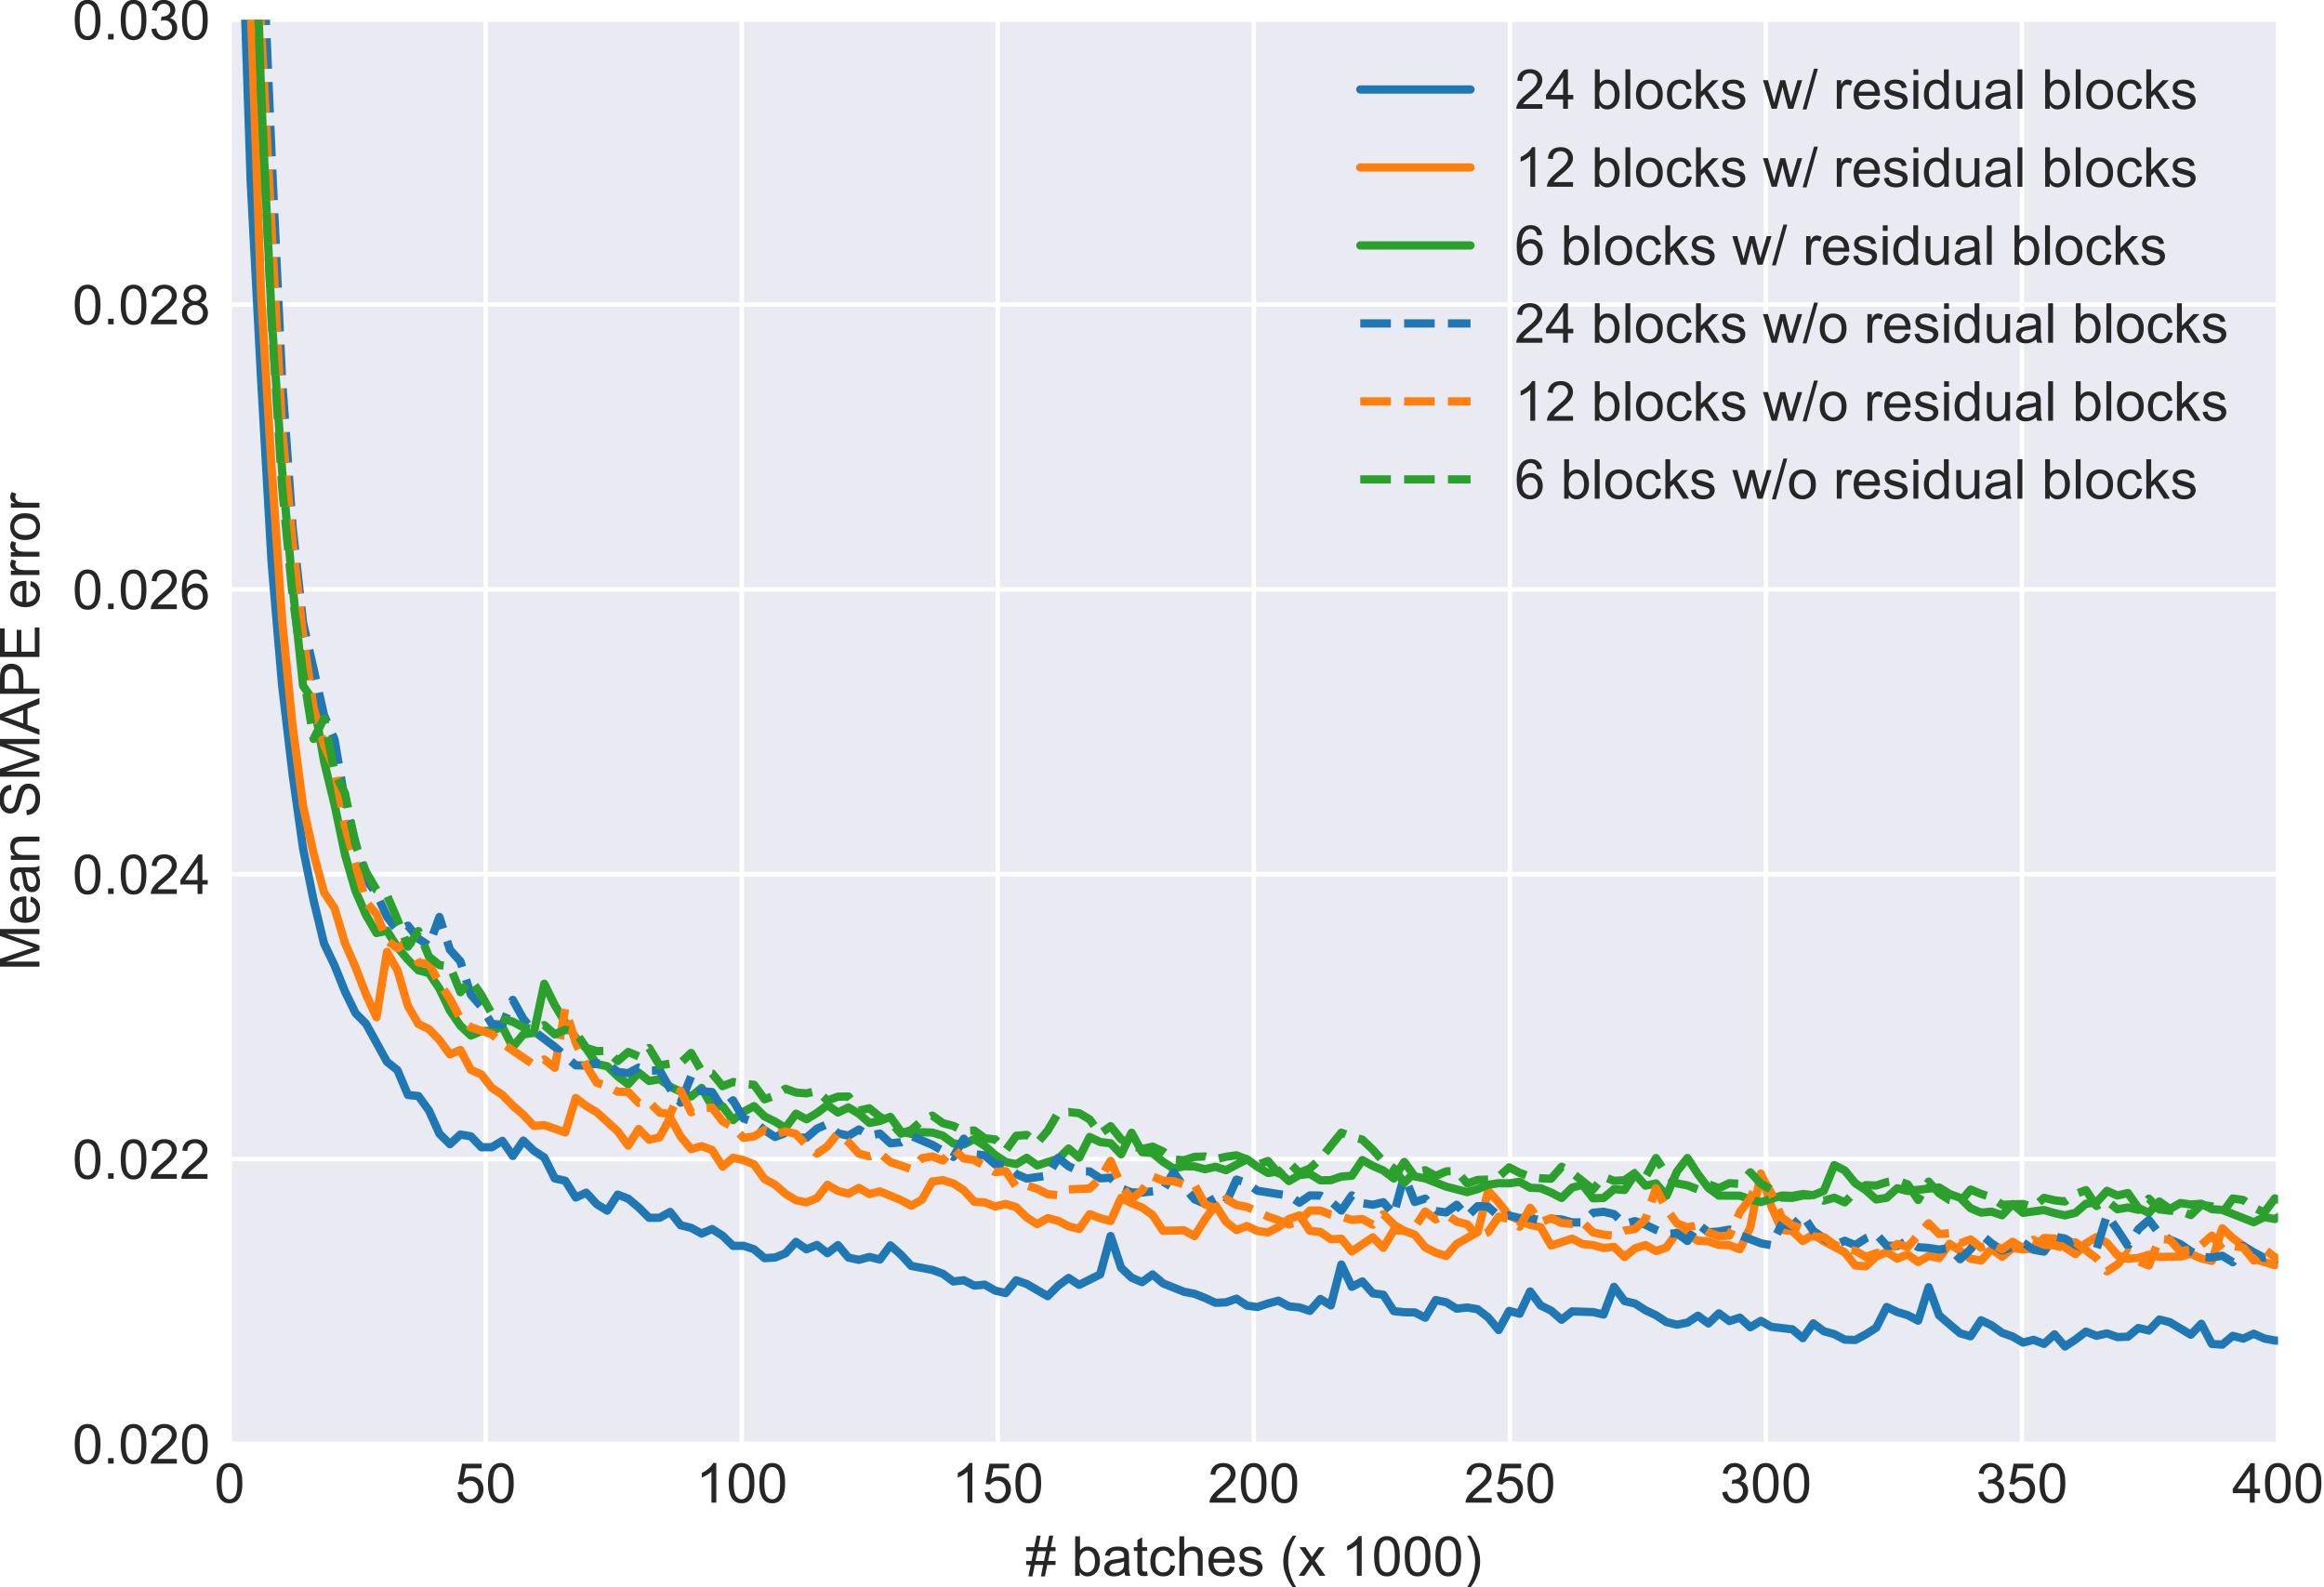 <?xml version="1.0" encoding="utf-8" standalone="no"?>
<!DOCTYPE svg PUBLIC "-//W3C//DTD SVG 1.1//EN"
  "http://www.w3.org/Graphics/SVG/1.1/DTD/svg11.dtd">
<!-- Created with matplotlib (http://matplotlib.org/) -->
<svg height="287.959pt" version="1.1" viewBox="0 0 421.637 287.959" width="421.637pt" xmlns="http://www.w3.org/2000/svg" xmlns:xlink="http://www.w3.org/1999/xlink">
 <defs>
  <style type="text/css">
*{stroke-linecap:butt;stroke-linejoin:round;}
  </style>
 </defs>
 <g id="figure_1">
  <g id="patch_1">
   <path d="M 0 287.959 
L 421.637 287.959 
L 421.637 0 
L 0 0 
z
" style="fill:#ffffff;"/>
  </g>
  <g id="axes_1">
   <g id="patch_2">
    <path d="M 41.667 261.929 
L 413.295 261.929 
L 413.295 3.579 
L 41.667 3.579 
z
" style="fill:#eaeaf2;"/>
   </g>
   <g id="matplotlib.axis_1">
    <g id="xtick_1">
     <g id="line2d_1">
      <path clip-path="url(#pa44c55dcd3)" d="M 41.667 261.929 
L 41.667 3.579 
" style="fill:none;stroke:#ffffff;stroke-linecap:round;stroke-width:0.8;"/>
     </g>
     <g id="line2d_2"/>
     <g id="text_1">
      <!-- 0 -->
      <defs>
       <path d="M 4.156 35.297 
Q 4.156 48 6.766 55.734 
Q 9.375 63.484 14.516 67.672 
Q 19.672 71.875 27.484 71.875 
Q 33.25 71.875 37.594 69.547 
Q 41.938 67.234 44.766 62.859 
Q 47.609 58.5 49.219 52.219 
Q 50.828 45.953 50.828 35.297 
Q 50.828 22.703 48.234 14.969 
Q 45.656 7.234 40.5 3 
Q 35.359 -1.219 27.484 -1.219 
Q 17.141 -1.219 11.234 6.203 
Q 4.156 15.141 4.156 35.297 
z
M 13.188 35.297 
Q 13.188 17.672 17.312 11.828 
Q 21.438 6 27.484 6 
Q 33.547 6 37.672 11.859 
Q 41.797 17.719 41.797 35.297 
Q 41.797 52.984 37.672 58.781 
Q 33.547 64.594 27.391 64.594 
Q 21.344 64.594 17.719 59.469 
Q 13.188 52.938 13.188 35.297 
z
" id="ArialMT-30"/>
      </defs>
      <g style="fill:#262626;" transform="translate(38.887 272.587)scale(0.1 -0.1)">
       <use xlink:href="#ArialMT-30"/>
      </g>
     </g>
    </g>
    <g id="xtick_2">
     <g id="line2d_3">
      <path clip-path="url(#pa44c55dcd3)" d="M 88.121 261.929 
L 88.121 3.579 
" style="fill:none;stroke:#ffffff;stroke-linecap:round;stroke-width:0.8;"/>
     </g>
     <g id="line2d_4"/>
     <g id="text_2">
      <!-- 50 -->
      <defs>
       <path d="M 4.156 18.75 
L 13.375 19.531 
Q 14.406 12.797 18.141 9.391 
Q 21.875 6 27.156 6 
Q 33.5 6 37.891 10.781 
Q 42.281 15.578 42.281 23.484 
Q 42.281 31 38.062 35.344 
Q 33.844 39.703 27 39.703 
Q 22.75 39.703 19.328 37.766 
Q 15.922 35.844 13.969 32.766 
L 5.719 33.844 
L 12.641 70.609 
L 48.25 70.609 
L 48.25 62.203 
L 19.672 62.203 
L 15.828 42.969 
Q 22.266 47.469 29.344 47.469 
Q 38.719 47.469 45.156 40.969 
Q 51.609 34.469 51.609 24.266 
Q 51.609 14.547 45.953 7.469 
Q 39.062 -1.219 27.156 -1.219 
Q 17.391 -1.219 11.203 4.25 
Q 5.031 9.719 4.156 18.75 
z
" id="ArialMT-35"/>
      </defs>
      <g style="fill:#262626;" transform="translate(82.56 272.587)scale(0.1 -0.1)">
       <use xlink:href="#ArialMT-35"/>
       <use x="55.615" xlink:href="#ArialMT-30"/>
      </g>
     </g>
    </g>
    <g id="xtick_3">
     <g id="line2d_5">
      <path clip-path="url(#pa44c55dcd3)" d="M 134.574 261.929 
L 134.574 3.579 
" style="fill:none;stroke:#ffffff;stroke-linecap:round;stroke-width:0.8;"/>
     </g>
     <g id="line2d_6"/>
     <g id="text_3">
      <!-- 100 -->
      <defs>
       <path d="M 37.25 0 
L 28.469 0 
L 28.469 56 
Q 25.297 52.984 20.141 49.953 
Q 14.984 46.922 10.891 45.406 
L 10.891 53.906 
Q 18.266 57.375 23.781 62.297 
Q 29.297 67.234 31.594 71.875 
L 37.25 71.875 
z
" id="ArialMT-31"/>
      </defs>
      <g style="fill:#262626;" transform="translate(126.233 272.587)scale(0.1 -0.1)">
       <use xlink:href="#ArialMT-31"/>
       <use x="55.615" xlink:href="#ArialMT-30"/>
       <use x="111.23" xlink:href="#ArialMT-30"/>
      </g>
     </g>
    </g>
    <g id="xtick_4">
     <g id="line2d_7">
      <path clip-path="url(#pa44c55dcd3)" d="M 181.028 261.929 
L 181.028 3.579 
" style="fill:none;stroke:#ffffff;stroke-linecap:round;stroke-width:0.8;"/>
     </g>
     <g id="line2d_8"/>
     <g id="text_4">
      <!-- 150 -->
      <g style="fill:#262626;" transform="translate(172.686 272.587)scale(0.1 -0.1)">
       <use xlink:href="#ArialMT-31"/>
       <use x="55.615" xlink:href="#ArialMT-35"/>
       <use x="111.23" xlink:href="#ArialMT-30"/>
      </g>
     </g>
    </g>
    <g id="xtick_5">
     <g id="line2d_9">
      <path clip-path="url(#pa44c55dcd3)" d="M 227.481 261.929 
L 227.481 3.579 
" style="fill:none;stroke:#ffffff;stroke-linecap:round;stroke-width:0.8;"/>
     </g>
     <g id="line2d_10"/>
     <g id="text_5">
      <!-- 200 -->
      <defs>
       <path d="M 50.344 8.453 
L 50.344 0 
L 3.031 0 
Q 2.938 3.172 4.047 6.109 
Q 5.859 10.938 9.828 15.625 
Q 13.812 20.312 21.344 26.469 
Q 33.016 36.031 37.109 41.625 
Q 41.219 47.219 41.219 52.203 
Q 41.219 57.422 37.469 61 
Q 33.734 64.594 27.734 64.594 
Q 21.391 64.594 17.578 60.781 
Q 13.766 56.984 13.719 50.25 
L 4.688 51.172 
Q 5.609 61.281 11.656 66.578 
Q 17.719 71.875 27.938 71.875 
Q 38.234 71.875 44.234 66.156 
Q 50.25 60.453 50.25 52 
Q 50.25 47.703 48.484 43.547 
Q 46.734 39.406 42.656 34.812 
Q 38.578 30.219 29.109 22.219 
Q 21.188 15.578 18.938 13.203 
Q 16.703 10.844 15.234 8.453 
z
" id="ArialMT-32"/>
      </defs>
      <g style="fill:#262626;" transform="translate(219.14 272.587)scale(0.1 -0.1)">
       <use xlink:href="#ArialMT-32"/>
       <use x="55.615" xlink:href="#ArialMT-30"/>
       <use x="111.23" xlink:href="#ArialMT-30"/>
      </g>
     </g>
    </g>
    <g id="xtick_6">
     <g id="line2d_11">
      <path clip-path="url(#pa44c55dcd3)" d="M 273.935 261.929 
L 273.935 3.579 
" style="fill:none;stroke:#ffffff;stroke-linecap:round;stroke-width:0.8;"/>
     </g>
     <g id="line2d_12"/>
     <g id="text_6">
      <!-- 250 -->
      <g style="fill:#262626;" transform="translate(265.593 272.587)scale(0.1 -0.1)">
       <use xlink:href="#ArialMT-32"/>
       <use x="55.615" xlink:href="#ArialMT-35"/>
       <use x="111.23" xlink:href="#ArialMT-30"/>
      </g>
     </g>
    </g>
    <g id="xtick_7">
     <g id="line2d_13">
      <path clip-path="url(#pa44c55dcd3)" d="M 320.388 261.929 
L 320.388 3.579 
" style="fill:none;stroke:#ffffff;stroke-linecap:round;stroke-width:0.8;"/>
     </g>
     <g id="line2d_14"/>
     <g id="text_7">
      <!-- 300 -->
      <defs>
       <path d="M 4.203 18.891 
L 12.984 20.062 
Q 14.5 12.594 18.141 9.297 
Q 21.781 6 27 6 
Q 33.203 6 37.469 10.297 
Q 41.75 14.594 41.75 20.953 
Q 41.75 27 37.797 30.922 
Q 33.844 34.859 27.734 34.859 
Q 25.25 34.859 21.531 33.891 
L 22.516 41.609 
Q 23.391 41.5 23.922 41.5 
Q 29.547 41.5 34.031 44.422 
Q 38.531 47.359 38.531 53.469 
Q 38.531 58.297 35.25 61.469 
Q 31.984 64.656 26.812 64.656 
Q 21.688 64.656 18.266 61.422 
Q 14.844 58.203 13.875 51.766 
L 5.078 53.328 
Q 6.688 62.156 12.391 67.016 
Q 18.109 71.875 26.609 71.875 
Q 32.469 71.875 37.391 69.359 
Q 42.328 66.844 44.938 62.5 
Q 47.562 58.156 47.562 53.266 
Q 47.562 48.641 45.062 44.828 
Q 42.578 41.016 37.703 38.766 
Q 44.047 37.312 47.562 32.688 
Q 51.078 28.078 51.078 21.141 
Q 51.078 11.766 44.234 5.25 
Q 37.406 -1.266 26.953 -1.266 
Q 17.531 -1.266 11.297 4.344 
Q 5.078 9.969 4.203 18.891 
z
" id="ArialMT-33"/>
      </defs>
      <g style="fill:#262626;" transform="translate(312.047 272.587)scale(0.1 -0.1)">
       <use xlink:href="#ArialMT-33"/>
       <use x="55.615" xlink:href="#ArialMT-30"/>
       <use x="111.23" xlink:href="#ArialMT-30"/>
      </g>
     </g>
    </g>
    <g id="xtick_8">
     <g id="line2d_15">
      <path clip-path="url(#pa44c55dcd3)" d="M 366.842 261.929 
L 366.842 3.579 
" style="fill:none;stroke:#ffffff;stroke-linecap:round;stroke-width:0.8;"/>
     </g>
     <g id="line2d_16"/>
     <g id="text_8">
      <!-- 350 -->
      <g style="fill:#262626;" transform="translate(358.5 272.587)scale(0.1 -0.1)">
       <use xlink:href="#ArialMT-33"/>
       <use x="55.615" xlink:href="#ArialMT-35"/>
       <use x="111.23" xlink:href="#ArialMT-30"/>
      </g>
     </g>
    </g>
    <g id="xtick_9">
     <g id="line2d_17">
      <path clip-path="url(#pa44c55dcd3)" d="M 413.295 261.929 
L 413.295 3.579 
" style="fill:none;stroke:#ffffff;stroke-linecap:round;stroke-width:0.8;"/>
     </g>
     <g id="line2d_18"/>
     <g id="text_9">
      <!-- 400 -->
      <defs>
       <path d="M 32.328 0 
L 32.328 17.141 
L 1.266 17.141 
L 1.266 25.203 
L 33.938 71.578 
L 41.109 71.578 
L 41.109 25.203 
L 50.781 25.203 
L 50.781 17.141 
L 41.109 17.141 
L 41.109 0 
z
M 32.328 25.203 
L 32.328 57.469 
L 9.906 25.203 
z
" id="ArialMT-34"/>
      </defs>
      <g style="fill:#262626;" transform="translate(404.954 272.587)scale(0.1 -0.1)">
       <use xlink:href="#ArialMT-34"/>
       <use x="55.615" xlink:href="#ArialMT-30"/>
       <use x="111.23" xlink:href="#ArialMT-30"/>
      </g>
     </g>
    </g>
    <g id="text_10">
     <!-- # batches (x 1000) -->
     <defs>
      <path d="M 5.031 -1.219 
L 9.281 19.578 
L 1.031 19.578 
L 1.031 26.859 
L 10.75 26.859 
L 14.359 44.578 
L 1.031 44.578 
L 1.031 51.859 
L 15.828 51.859 
L 20.062 72.797 
L 27.391 72.797 
L 23.141 51.859 
L 38.531 51.859 
L 42.781 72.797 
L 50.141 72.797 
L 45.906 51.859 
L 54.344 51.859 
L 54.344 44.578 
L 44.438 44.578 
L 40.766 26.859 
L 54.344 26.859 
L 54.344 19.578 
L 39.312 19.578 
L 35.062 -1.219 
L 27.734 -1.219 
L 31.938 19.578 
L 16.609 19.578 
L 12.359 -1.219 
z
M 18.062 26.859 
L 33.406 26.859 
L 37.062 44.578 
L 21.688 44.578 
z
" id="ArialMT-23"/>
      <path id="ArialMT-20"/>
      <path d="M 14.703 0 
L 6.547 0 
L 6.547 71.578 
L 15.328 71.578 
L 15.328 46.047 
Q 20.906 53.031 29.547 53.031 
Q 34.328 53.031 38.594 51.094 
Q 42.875 49.172 45.625 45.672 
Q 48.391 42.188 49.953 37.25 
Q 51.516 32.328 51.516 26.703 
Q 51.516 13.375 44.922 6.094 
Q 38.328 -1.172 29.109 -1.172 
Q 19.922 -1.172 14.703 6.5 
z
M 14.594 26.312 
Q 14.594 17 17.141 12.844 
Q 21.297 6.062 28.375 6.062 
Q 34.125 6.062 38.328 11.062 
Q 42.531 16.062 42.531 25.984 
Q 42.531 36.141 38.5 40.969 
Q 34.469 45.797 28.766 45.797 
Q 23 45.797 18.797 40.797 
Q 14.594 35.797 14.594 26.312 
z
" id="ArialMT-62"/>
      <path d="M 40.438 6.391 
Q 35.547 2.25 31.031 0.531 
Q 26.516 -1.172 21.344 -1.172 
Q 12.797 -1.172 8.203 3 
Q 3.609 7.172 3.609 13.672 
Q 3.609 17.484 5.344 20.625 
Q 7.078 23.781 9.891 25.688 
Q 12.703 27.594 16.219 28.562 
Q 18.797 29.25 24.031 29.891 
Q 34.672 31.156 39.703 32.906 
Q 39.75 34.719 39.75 35.203 
Q 39.75 40.578 37.25 42.781 
Q 33.891 45.75 27.25 45.75 
Q 21.047 45.75 18.094 43.578 
Q 15.141 41.406 13.719 35.891 
L 5.125 37.062 
Q 6.297 42.578 8.984 45.969 
Q 11.672 49.359 16.75 51.188 
Q 21.828 53.031 28.516 53.031 
Q 35.156 53.031 39.297 51.469 
Q 43.453 49.906 45.406 47.531 
Q 47.359 45.172 48.141 41.547 
Q 48.578 39.312 48.578 33.453 
L 48.578 21.734 
Q 48.578 9.469 49.141 6.219 
Q 49.703 2.984 51.375 0 
L 42.188 0 
Q 40.828 2.734 40.438 6.391 
z
M 39.703 26.031 
Q 34.906 24.078 25.344 22.703 
Q 19.922 21.922 17.672 20.938 
Q 15.438 19.969 14.203 18.094 
Q 12.984 16.219 12.984 13.922 
Q 12.984 10.406 15.641 8.062 
Q 18.312 5.719 23.438 5.719 
Q 28.516 5.719 32.469 7.938 
Q 36.422 10.156 38.281 14.016 
Q 39.703 17 39.703 22.797 
z
" id="ArialMT-61"/>
      <path d="M 25.781 7.859 
L 27.047 0.094 
Q 23.344 -0.688 20.406 -0.688 
Q 15.625 -0.688 12.984 0.828 
Q 10.359 2.344 9.281 4.812 
Q 8.203 7.281 8.203 15.188 
L 8.203 45.016 
L 1.766 45.016 
L 1.766 51.859 
L 8.203 51.859 
L 8.203 64.703 
L 16.938 69.969 
L 16.938 51.859 
L 25.781 51.859 
L 25.781 45.016 
L 16.938 45.016 
L 16.938 14.703 
Q 16.938 10.938 17.406 9.859 
Q 17.875 8.797 18.922 8.156 
Q 19.969 7.516 21.922 7.516 
Q 23.391 7.516 25.781 7.859 
z
" id="ArialMT-74"/>
      <path d="M 40.438 19 
L 49.078 17.875 
Q 47.656 8.938 41.812 3.875 
Q 35.984 -1.172 27.484 -1.172 
Q 16.844 -1.172 10.375 5.781 
Q 3.906 12.75 3.906 25.734 
Q 3.906 34.125 6.688 40.422 
Q 9.469 46.734 15.156 49.875 
Q 20.844 53.031 27.547 53.031 
Q 35.984 53.031 41.359 48.75 
Q 46.734 44.484 48.25 36.625 
L 39.703 35.297 
Q 38.484 40.531 35.375 43.156 
Q 32.281 45.797 27.875 45.797 
Q 21.234 45.797 17.078 41.031 
Q 12.938 36.281 12.938 25.984 
Q 12.938 15.531 16.938 10.797 
Q 20.953 6.062 27.391 6.062 
Q 32.562 6.062 36.031 9.234 
Q 39.5 12.406 40.438 19 
z
" id="ArialMT-63"/>
      <path d="M 6.594 0 
L 6.594 71.578 
L 15.375 71.578 
L 15.375 45.906 
Q 21.531 53.031 30.906 53.031 
Q 36.672 53.031 40.922 50.75 
Q 45.172 48.484 47 44.484 
Q 48.828 40.484 48.828 32.859 
L 48.828 0 
L 40.047 0 
L 40.047 32.859 
Q 40.047 39.453 37.188 42.453 
Q 34.328 45.453 29.109 45.453 
Q 25.203 45.453 21.75 43.422 
Q 18.312 41.406 16.844 37.938 
Q 15.375 34.469 15.375 28.375 
L 15.375 0 
z
" id="ArialMT-68"/>
      <path d="M 42.094 16.703 
L 51.172 15.578 
Q 49.031 7.625 43.219 3.219 
Q 37.406 -1.172 28.375 -1.172 
Q 17 -1.172 10.328 5.828 
Q 3.656 12.844 3.656 25.484 
Q 3.656 38.578 10.391 45.797 
Q 17.141 53.031 27.875 53.031 
Q 38.281 53.031 44.875 45.953 
Q 51.469 38.875 51.469 26.031 
Q 51.469 25.25 51.422 23.688 
L 12.75 23.688 
Q 13.234 15.141 17.578 10.594 
Q 21.922 6.062 28.422 6.062 
Q 33.25 6.062 36.672 8.594 
Q 40.094 11.141 42.094 16.703 
z
M 13.234 30.906 
L 42.188 30.906 
Q 41.609 37.453 38.875 40.719 
Q 34.672 45.797 27.984 45.797 
Q 21.922 45.797 17.797 41.75 
Q 13.672 37.703 13.234 30.906 
z
" id="ArialMT-65"/>
      <path d="M 3.078 15.484 
L 11.766 16.844 
Q 12.5 11.625 15.844 8.844 
Q 19.188 6.062 25.203 6.062 
Q 31.25 6.062 34.172 8.516 
Q 37.109 10.984 37.109 14.312 
Q 37.109 17.281 34.516 19 
Q 32.719 20.172 25.531 21.969 
Q 15.875 24.422 12.141 26.203 
Q 8.406 27.984 6.469 31.125 
Q 4.547 34.281 4.547 38.094 
Q 4.547 41.547 6.125 44.5 
Q 7.719 47.469 10.453 49.422 
Q 12.5 50.922 16.031 51.969 
Q 19.578 53.031 23.641 53.031 
Q 29.734 53.031 34.344 51.266 
Q 38.969 49.516 41.156 46.5 
Q 43.359 43.5 44.188 38.484 
L 35.594 37.312 
Q 35.016 41.312 32.203 43.547 
Q 29.391 45.797 24.266 45.797 
Q 18.219 45.797 15.625 43.797 
Q 13.031 41.797 13.031 39.109 
Q 13.031 37.406 14.109 36.031 
Q 15.188 34.625 17.484 33.688 
Q 18.797 33.203 25.25 31.453 
Q 34.578 28.953 38.25 27.359 
Q 41.938 25.781 44.031 22.75 
Q 46.141 19.734 46.141 15.234 
Q 46.141 10.844 43.578 6.953 
Q 41.016 3.078 36.172 0.953 
Q 31.344 -1.172 25.25 -1.172 
Q 15.141 -1.172 9.844 3.031 
Q 4.547 7.234 3.078 15.484 
z
" id="ArialMT-73"/>
      <path d="M 23.391 -21.047 
Q 16.109 -11.859 11.078 0.438 
Q 6.062 12.75 6.062 25.922 
Q 6.062 37.547 9.812 48.188 
Q 14.203 60.547 23.391 72.797 
L 29.688 72.797 
Q 23.781 62.641 21.875 58.297 
Q 18.891 51.562 17.188 44.234 
Q 15.094 35.109 15.094 25.875 
Q 15.094 2.391 29.688 -21.047 
z
" id="ArialMT-28"/>
      <path d="M 0.734 0 
L 19.672 26.953 
L 2.156 51.859 
L 13.141 51.859 
L 21.094 39.703 
Q 23.344 36.234 24.703 33.891 
Q 26.859 37.109 28.656 39.594 
L 37.406 51.859 
L 47.906 51.859 
L 29.984 27.438 
L 49.266 0 
L 38.484 0 
L 27.828 16.109 
L 25 20.453 
L 11.375 0 
z
" id="ArialMT-78"/>
      <path d="M 12.359 -21.047 
L 6.062 -21.047 
Q 20.656 2.391 20.656 25.875 
Q 20.656 35.062 18.562 44.094 
Q 16.891 51.422 13.922 58.156 
Q 12.016 62.547 6.062 72.797 
L 12.359 72.797 
Q 21.531 60.547 25.922 48.188 
Q 29.688 37.547 29.688 25.922 
Q 29.688 12.75 24.625 0.438 
Q 19.578 -11.859 12.359 -21.047 
z
" id="ArialMT-29"/>
     </defs>
     <g style="fill:#262626;" transform="translate(186.071 285.854)scale(0.1 -0.1)">
      <use xlink:href="#ArialMT-23"/>
      <use x="55.615" xlink:href="#ArialMT-20"/>
      <use x="83.398" xlink:href="#ArialMT-62"/>
      <use x="139.014" xlink:href="#ArialMT-61"/>
      <use x="194.629" xlink:href="#ArialMT-74"/>
      <use x="222.412" xlink:href="#ArialMT-63"/>
      <use x="272.412" xlink:href="#ArialMT-68"/>
      <use x="328.027" xlink:href="#ArialMT-65"/>
      <use x="383.643" xlink:href="#ArialMT-73"/>
      <use x="433.643" xlink:href="#ArialMT-20"/>
      <use x="461.426" xlink:href="#ArialMT-28"/>
      <use x="494.727" xlink:href="#ArialMT-78"/>
      <use x="544.727" xlink:href="#ArialMT-20"/>
      <use x="572.51" xlink:href="#ArialMT-31"/>
      <use x="628.125" xlink:href="#ArialMT-30"/>
      <use x="683.74" xlink:href="#ArialMT-30"/>
      <use x="739.355" xlink:href="#ArialMT-30"/>
      <use x="794.971" xlink:href="#ArialMT-29"/>
     </g>
    </g>
   </g>
   <g id="matplotlib.axis_2">
    <g id="ytick_1">
     <g id="line2d_19">
      <path clip-path="url(#pa44c55dcd3)" d="M 41.667 261.929 
L 413.295 261.929 
" style="fill:none;stroke:#ffffff;stroke-linecap:round;stroke-width:0.8;"/>
     </g>
     <g id="line2d_20"/>
     <g id="text_11">
      <!-- 0.020 -->
      <defs>
       <path d="M 9.078 0 
L 9.078 10.016 
L 19.094 10.016 
L 19.094 0 
z
" id="ArialMT-2e"/>
      </defs>
      <g style="fill:#262626;" transform="translate(13.145 265.508)scale(0.1 -0.1)">
       <use xlink:href="#ArialMT-30"/>
       <use x="55.615" xlink:href="#ArialMT-2e"/>
       <use x="83.398" xlink:href="#ArialMT-30"/>
       <use x="139.014" xlink:href="#ArialMT-32"/>
       <use x="194.629" xlink:href="#ArialMT-30"/>
      </g>
     </g>
    </g>
    <g id="ytick_2">
     <g id="line2d_21">
      <path clip-path="url(#pa44c55dcd3)" d="M 41.667 210.259 
L 413.295 210.259 
" style="fill:none;stroke:#ffffff;stroke-linecap:round;stroke-width:0.8;"/>
     </g>
     <g id="line2d_22"/>
     <g id="text_12">
      <!-- 0.022 -->
      <g style="fill:#262626;" transform="translate(13.145 213.838)scale(0.1 -0.1)">
       <use xlink:href="#ArialMT-30"/>
       <use x="55.615" xlink:href="#ArialMT-2e"/>
       <use x="83.398" xlink:href="#ArialMT-30"/>
       <use x="139.014" xlink:href="#ArialMT-32"/>
       <use x="194.629" xlink:href="#ArialMT-32"/>
      </g>
     </g>
    </g>
    <g id="ytick_3">
     <g id="line2d_23">
      <path clip-path="url(#pa44c55dcd3)" d="M 41.667 158.589 
L 413.295 158.589 
" style="fill:none;stroke:#ffffff;stroke-linecap:round;stroke-width:0.8;"/>
     </g>
     <g id="line2d_24"/>
     <g id="text_13">
      <!-- 0.024 -->
      <g style="fill:#262626;" transform="translate(13.145 162.168)scale(0.1 -0.1)">
       <use xlink:href="#ArialMT-30"/>
       <use x="55.615" xlink:href="#ArialMT-2e"/>
       <use x="83.398" xlink:href="#ArialMT-30"/>
       <use x="139.014" xlink:href="#ArialMT-32"/>
       <use x="194.629" xlink:href="#ArialMT-34"/>
      </g>
     </g>
    </g>
    <g id="ytick_4">
     <g id="line2d_25">
      <path clip-path="url(#pa44c55dcd3)" d="M 41.667 106.919 
L 413.295 106.919 
" style="fill:none;stroke:#ffffff;stroke-linecap:round;stroke-width:0.8;"/>
     </g>
     <g id="line2d_26"/>
     <g id="text_14">
      <!-- 0.026 -->
      <defs>
       <path d="M 49.75 54.047 
L 41.016 53.375 
Q 39.844 58.547 37.703 60.891 
Q 34.125 64.656 28.906 64.656 
Q 24.703 64.656 21.531 62.312 
Q 17.391 59.281 14.984 53.469 
Q 12.594 47.656 12.5 36.922 
Q 15.672 41.75 20.266 44.094 
Q 24.859 46.438 29.891 46.438 
Q 38.672 46.438 44.844 39.969 
Q 51.031 33.5 51.031 23.25 
Q 51.031 16.5 48.125 10.719 
Q 45.219 4.938 40.141 1.859 
Q 35.062 -1.219 28.609 -1.219 
Q 17.625 -1.219 10.688 6.859 
Q 3.766 14.938 3.766 33.5 
Q 3.766 54.25 11.422 63.672 
Q 18.109 71.875 29.438 71.875 
Q 37.891 71.875 43.281 67.141 
Q 48.688 62.406 49.75 54.047 
z
M 13.875 23.188 
Q 13.875 18.656 15.797 14.5 
Q 17.719 10.359 21.188 8.172 
Q 24.656 6 28.469 6 
Q 34.031 6 38.031 10.484 
Q 42.047 14.984 42.047 22.703 
Q 42.047 30.125 38.078 34.391 
Q 34.125 38.672 28.125 38.672 
Q 22.172 38.672 18.016 34.391 
Q 13.875 30.125 13.875 23.188 
z
" id="ArialMT-36"/>
      </defs>
      <g style="fill:#262626;" transform="translate(13.145 110.498)scale(0.1 -0.1)">
       <use xlink:href="#ArialMT-30"/>
       <use x="55.615" xlink:href="#ArialMT-2e"/>
       <use x="83.398" xlink:href="#ArialMT-30"/>
       <use x="139.014" xlink:href="#ArialMT-32"/>
       <use x="194.629" xlink:href="#ArialMT-36"/>
      </g>
     </g>
    </g>
    <g id="ytick_5">
     <g id="line2d_27">
      <path clip-path="url(#pa44c55dcd3)" d="M 41.667 55.249 
L 413.295 55.249 
" style="fill:none;stroke:#ffffff;stroke-linecap:round;stroke-width:0.8;"/>
     </g>
     <g id="line2d_28"/>
     <g id="text_15">
      <!-- 0.028 -->
      <defs>
       <path d="M 17.672 38.812 
Q 12.203 40.828 9.562 44.531 
Q 6.938 48.25 6.938 53.422 
Q 6.938 61.234 12.547 66.547 
Q 18.172 71.875 27.484 71.875 
Q 36.859 71.875 42.578 66.422 
Q 48.297 60.984 48.297 53.172 
Q 48.297 48.188 45.672 44.5 
Q 43.062 40.828 37.75 38.812 
Q 44.344 36.672 47.781 31.875 
Q 51.219 27.094 51.219 20.453 
Q 51.219 11.281 44.719 5.031 
Q 38.234 -1.219 27.641 -1.219 
Q 17.047 -1.219 10.547 5.047 
Q 4.047 11.328 4.047 20.703 
Q 4.047 27.688 7.594 32.391 
Q 11.141 37.109 17.672 38.812 
z
M 15.922 53.719 
Q 15.922 48.641 19.188 45.406 
Q 22.469 42.188 27.688 42.188 
Q 32.766 42.188 36.016 45.375 
Q 39.266 48.578 39.266 53.219 
Q 39.266 58.062 35.906 61.359 
Q 32.562 64.656 27.594 64.656 
Q 22.562 64.656 19.234 61.422 
Q 15.922 58.203 15.922 53.719 
z
M 13.094 20.656 
Q 13.094 16.891 14.875 13.375 
Q 16.656 9.859 20.172 7.922 
Q 23.688 6 27.734 6 
Q 34.031 6 38.125 10.047 
Q 42.234 14.109 42.234 20.359 
Q 42.234 26.703 38.016 30.859 
Q 33.797 35.016 27.438 35.016 
Q 21.234 35.016 17.156 30.906 
Q 13.094 26.812 13.094 20.656 
z
" id="ArialMT-38"/>
      </defs>
      <g style="fill:#262626;" transform="translate(13.145 58.828)scale(0.1 -0.1)">
       <use xlink:href="#ArialMT-30"/>
       <use x="55.615" xlink:href="#ArialMT-2e"/>
       <use x="83.398" xlink:href="#ArialMT-30"/>
       <use x="139.014" xlink:href="#ArialMT-32"/>
       <use x="194.629" xlink:href="#ArialMT-38"/>
      </g>
     </g>
    </g>
    <g id="ytick_6">
     <g id="line2d_29">
      <path clip-path="url(#pa44c55dcd3)" d="M 41.667 3.579 
L 413.295 3.579 
" style="fill:none;stroke:#ffffff;stroke-linecap:round;stroke-width:0.8;"/>
     </g>
     <g id="line2d_30"/>
     <g id="text_16">
      <!-- 0.030 -->
      <g style="fill:#262626;" transform="translate(13.145 7.158)scale(0.1 -0.1)">
       <use xlink:href="#ArialMT-30"/>
       <use x="55.615" xlink:href="#ArialMT-2e"/>
       <use x="83.398" xlink:href="#ArialMT-30"/>
       <use x="139.014" xlink:href="#ArialMT-33"/>
       <use x="194.629" xlink:href="#ArialMT-30"/>
      </g>
     </g>
    </g>
    <g id="text_17">
     <!-- Mean SMAPE error -->
     <defs>
      <path d="M 7.422 0 
L 7.422 71.578 
L 21.688 71.578 
L 38.625 20.906 
Q 40.969 13.812 42.047 10.297 
Q 43.266 14.203 45.844 21.781 
L 62.984 71.578 
L 75.734 71.578 
L 75.734 0 
L 66.609 0 
L 66.609 59.906 
L 45.797 0 
L 37.25 0 
L 16.547 60.938 
L 16.547 0 
z
" id="ArialMT-4d"/>
      <path d="M 6.594 0 
L 6.594 51.859 
L 14.5 51.859 
L 14.5 44.484 
Q 20.219 53.031 31 53.031 
Q 35.688 53.031 39.625 51.344 
Q 43.562 49.656 45.516 46.922 
Q 47.469 44.188 48.25 40.438 
Q 48.734 37.984 48.734 31.891 
L 48.734 0 
L 39.938 0 
L 39.938 31.547 
Q 39.938 36.922 38.906 39.578 
Q 37.891 42.234 35.281 43.812 
Q 32.672 45.406 29.156 45.406 
Q 23.531 45.406 19.453 41.844 
Q 15.375 38.281 15.375 28.328 
L 15.375 0 
z
" id="ArialMT-6e"/>
      <path d="M 4.5 23 
L 13.422 23.781 
Q 14.062 18.406 16.375 14.969 
Q 18.703 11.531 23.578 9.406 
Q 28.469 7.281 34.578 7.281 
Q 39.984 7.281 44.141 8.891 
Q 48.297 10.5 50.312 13.297 
Q 52.344 16.109 52.344 19.438 
Q 52.344 22.797 50.391 25.312 
Q 48.438 27.828 43.953 29.547 
Q 41.062 30.672 31.203 33.031 
Q 21.344 35.406 17.391 37.5 
Q 12.25 40.188 9.734 44.156 
Q 7.234 48.141 7.234 53.078 
Q 7.234 58.5 10.297 63.203 
Q 13.375 67.922 19.281 70.359 
Q 25.203 72.797 32.422 72.797 
Q 40.375 72.797 46.453 70.234 
Q 52.547 67.672 55.812 62.688 
Q 59.078 57.719 59.328 51.422 
L 50.25 50.734 
Q 49.516 57.516 45.281 60.984 
Q 41.062 64.453 32.812 64.453 
Q 24.219 64.453 20.281 61.297 
Q 16.359 58.156 16.359 53.719 
Q 16.359 49.859 19.141 47.359 
Q 21.875 44.875 33.422 42.266 
Q 44.969 39.656 49.266 37.703 
Q 55.516 34.812 58.484 30.391 
Q 61.469 25.984 61.469 20.219 
Q 61.469 14.5 58.203 9.438 
Q 54.938 4.391 48.797 1.578 
Q 42.672 -1.219 35.016 -1.219 
Q 25.297 -1.219 18.719 1.609 
Q 12.156 4.438 8.422 10.125 
Q 4.688 15.828 4.5 23 
z
" id="ArialMT-53"/>
      <path d="M -0.141 0 
L 27.344 71.578 
L 37.547 71.578 
L 66.844 0 
L 56.062 0 
L 47.703 21.688 
L 17.781 21.688 
L 9.906 0 
z
M 20.516 29.391 
L 44.781 29.391 
L 37.312 49.219 
Q 33.891 58.25 32.234 64.062 
Q 30.859 57.172 28.375 50.391 
z
" id="ArialMT-41"/>
      <path d="M 7.719 0 
L 7.719 71.578 
L 34.719 71.578 
Q 41.844 71.578 45.609 70.906 
Q 50.875 70.016 54.438 67.547 
Q 58.016 65.094 60.188 60.641 
Q 62.359 56.203 62.359 50.875 
Q 62.359 41.75 56.547 35.422 
Q 50.734 29.109 35.547 29.109 
L 17.188 29.109 
L 17.188 0 
z
M 17.188 37.547 
L 35.688 37.547 
Q 44.875 37.547 48.734 40.969 
Q 52.594 44.391 52.594 50.594 
Q 52.594 55.078 50.312 58.266 
Q 48.047 61.469 44.344 62.5 
Q 41.938 63.141 35.5 63.141 
L 17.188 63.141 
z
" id="ArialMT-50"/>
      <path d="M 7.906 0 
L 7.906 71.578 
L 59.672 71.578 
L 59.672 63.141 
L 17.391 63.141 
L 17.391 41.219 
L 56.984 41.219 
L 56.984 32.812 
L 17.391 32.812 
L 17.391 8.453 
L 61.328 8.453 
L 61.328 0 
z
" id="ArialMT-45"/>
      <path d="M 6.5 0 
L 6.5 51.859 
L 14.406 51.859 
L 14.406 44 
Q 17.438 49.516 20 51.266 
Q 22.562 53.031 25.641 53.031 
Q 30.078 53.031 34.672 50.203 
L 31.641 42.047 
Q 28.422 43.953 25.203 43.953 
Q 22.312 43.953 20.016 42.219 
Q 17.719 40.484 16.75 37.406 
Q 15.281 32.719 15.281 27.156 
L 15.281 0 
z
" id="ArialMT-72"/>
      <path d="M 3.328 25.922 
Q 3.328 40.328 11.328 47.266 
Q 18.016 53.031 27.641 53.031 
Q 38.328 53.031 45.109 46.016 
Q 51.906 39.016 51.906 26.656 
Q 51.906 16.656 48.906 10.906 
Q 45.906 5.172 40.156 2 
Q 34.422 -1.172 27.641 -1.172 
Q 16.75 -1.172 10.031 5.812 
Q 3.328 12.797 3.328 25.922 
z
M 12.359 25.922 
Q 12.359 15.969 16.703 11.016 
Q 21.047 6.062 27.641 6.062 
Q 34.188 6.062 38.531 11.031 
Q 42.875 16.016 42.875 26.219 
Q 42.875 35.844 38.5 40.797 
Q 34.125 45.75 27.641 45.75 
Q 21.047 45.75 16.703 40.812 
Q 12.359 35.891 12.359 25.922 
z
" id="ArialMT-6f"/>
     </defs>
     <g style="fill:#262626;" transform="translate(7.158 176.099)rotate(-90)scale(0.1 -0.1)">
      <use xlink:href="#ArialMT-4d"/>
      <use x="83.301" xlink:href="#ArialMT-65"/>
      <use x="138.916" xlink:href="#ArialMT-61"/>
      <use x="194.531" xlink:href="#ArialMT-6e"/>
      <use x="250.146" xlink:href="#ArialMT-20"/>
      <use x="277.93" xlink:href="#ArialMT-53"/>
      <use x="344.629" xlink:href="#ArialMT-4d"/>
      <use x="427.93" xlink:href="#ArialMT-41"/>
      <use x="494.629" xlink:href="#ArialMT-50"/>
      <use x="561.328" xlink:href="#ArialMT-45"/>
      <use x="628.027" xlink:href="#ArialMT-20"/>
      <use x="655.811" xlink:href="#ArialMT-65"/>
      <use x="711.426" xlink:href="#ArialMT-72"/>
      <use x="744.727" xlink:href="#ArialMT-72"/>
      <use x="778.027" xlink:href="#ArialMT-6f"/>
      <use x="833.643" xlink:href="#ArialMT-72"/>
     </g>
    </g>
   </g>
   <g id="line2d_31">
    <path clip-path="url(#pa44c55dcd3)" d="M 44.348 -1 
L 45.473 32.708 
L 47.375 68.823 
L 49.278 102.075 
L 51.181 124.327 
L 53.084 140.461 
L 54.986 153.94 
L 56.889 163.322 
L 58.792 171.163 
L 60.695 175.151 
L 62.597 179.878 
L 64.5 183.79 
L 66.403 185.715 
L 70.208 192.614 
L 72.111 194.139 
L 74.014 198.638 
L 75.916 198.825 
L 77.819 201.451 
L 79.722 205.656 
L 81.625 207.561 
L 83.527 205.811 
L 85.43 206.141 
L 87.333 208.119 
L 89.236 208.114 
L 91.138 206.96 
L 93.041 209.705 
L 94.944 206.913 
L 96.847 208.744 
L 98.749 209.974 
L 100.652 213.782 
L 102.555 214.193 
L 104.457 217.235 
L 106.36 216.364 
L 108.263 218.443 
L 110.166 219.619 
L 112.068 216.709 
L 113.971 217.448 
L 115.874 219.038 
L 117.777 220.927 
L 119.679 220.908 
L 121.582 219.858 
L 123.485 222.274 
L 125.388 222.738 
L 127.29 223.777 
L 129.193 222.953 
L 131.096 224.166 
L 132.998 226.015 
L 134.901 225.996 
L 136.804 226.625 
L 138.707 228.236 
L 140.609 228.125 
L 142.512 227.357 
L 144.415 225.289 
L 146.318 226.63 
L 148.22 225.843 
L 150.123 227.34 
L 152.026 225.877 
L 153.929 228.134 
L 155.831 228.546 
L 157.734 228.022 
L 159.637 228.49 
L 161.54 225.92 
L 163.442 227.6 
L 165.345 229.654 
L 169.15 230.372 
L 171.053 231.06 
L 172.956 232.469 
L 174.859 232.249 
L 176.761 233.216 
L 178.664 233.049 
L 180.567 234.135 
L 182.47 234.569 
L 184.372 232.252 
L 186.275 232.928 
L 190.081 235.136 
L 191.983 233.229 
L 193.886 231.829 
L 195.789 233.089 
L 199.594 231.184 
L 201.497 224.229 
L 203.4 229.983 
L 205.302 231.787 
L 207.205 232.589 
L 209.108 231.192 
L 211.011 232.816 
L 214.816 234.334 
L 216.719 234.713 
L 218.622 235.455 
L 220.524 236.34 
L 222.427 236.255 
L 224.33 235.595 
L 226.233 236.856 
L 228.135 237.106 
L 230.038 236.461 
L 231.941 235.953 
L 233.843 236.983 
L 235.746 237.177 
L 237.649 237.801 
L 239.552 235.646 
L 241.454 236.81 
L 243.357 229.392 
L 245.26 233.44 
L 247.163 232.465 
L 249.065 234.62 
L 250.968 234.877 
L 252.871 237.842 
L 254.774 238.057 
L 256.676 238.08 
L 258.579 239.041 
L 260.482 235.84 
L 262.384 236.247 
L 264.287 237.406 
L 266.19 237.186 
L 268.093 237.515 
L 269.995 238.99 
L 271.898 241.277 
L 273.801 237.81 
L 275.704 238.32 
L 277.606 234.282 
L 279.509 236.825 
L 281.412 237.751 
L 283.315 239.413 
L 285.217 237.903 
L 289.023 238.021 
L 290.926 238.465 
L 292.828 233.438 
L 294.731 236.014 
L 296.634 236.47 
L 298.536 237.69 
L 300.439 238.587 
L 302.342 239.837 
L 304.245 240.306 
L 306.147 239.938 
L 308.05 238.679 
L 309.953 240.082 
L 311.856 238.249 
L 313.758 239.651 
L 315.661 239.028 
L 317.564 240.772 
L 319.467 239.614 
L 321.369 240.703 
L 325.175 241.147 
L 327.077 242.748 
L 328.98 240.068 
L 330.883 241.498 
L 332.786 242.023 
L 334.688 243.017 
L 336.591 243.085 
L 338.494 242.075 
L 340.397 240.861 
L 342.299 237.093 
L 344.202 238.014 
L 346.105 238.576 
L 348.008 239.58 
L 349.91 233.517 
L 351.813 238.626 
L 355.619 241.866 
L 357.521 242.415 
L 359.424 239.511 
L 361.327 240.419 
L 363.229 241.786 
L 365.132 242.451 
L 367.035 243.556 
L 368.938 243.057 
L 370.84 243.791 
L 372.743 242.063 
L 374.646 244.263 
L 376.549 243.01 
L 378.451 241.557 
L 380.354 242.326 
L 382.257 241.89 
L 384.16 242.556 
L 386.062 242.485 
L 387.965 240.902 
L 389.868 241.368 
L 391.77 239.367 
L 393.673 239.86 
L 397.479 242.128 
L 399.381 240.145 
L 401.284 243.803 
L 403.187 243.926 
L 405.09 242.335 
L 406.992 242.838 
L 408.895 241.948 
L 410.798 242.814 
L 412.701 243.176 
L 414.603 243.261 
L 416.506 242.658 
L 418.409 243.077 
L 420.312 244.069 
L 422.214 237.009 
L 422.637 237.706 
L 422.637 237.706 
" style="fill:none;stroke:#1f77b4;stroke-linecap:round;stroke-width:1.5;"/>
   </g>
   <g id="line2d_32">
    <path clip-path="url(#pa44c55dcd3)" d="M 45.421 -1 
L 45.473 0.607 
L 47.375 53.591 
L 49.278 84.821 
L 51.181 112.498 
L 53.084 131.664 
L 54.986 146.205 
L 56.889 154.808 
L 58.792 161.893 
L 60.695 164.743 
L 62.597 171.11 
L 64.5 175.464 
L 66.403 180.387 
L 68.305 184.534 
L 70.208 172.684 
L 72.111 176.012 
L 74.014 182.509 
L 75.916 185.759 
L 77.819 186.701 
L 79.722 188.659 
L 81.625 191.272 
L 83.527 190.481 
L 85.43 194.077 
L 87.333 194.917 
L 89.236 197.354 
L 91.138 198.613 
L 93.041 200.575 
L 94.944 202.217 
L 96.847 204.242 
L 98.749 204.102 
L 102.555 205.43 
L 104.457 199.183 
L 106.36 200.636 
L 108.263 201.764 
L 112.068 205.218 
L 113.971 207.83 
L 115.874 204.806 
L 117.777 206.763 
L 119.679 206.322 
L 121.582 202.74 
L 123.485 206.174 
L 125.388 208.459 
L 127.29 207.919 
L 129.193 208.613 
L 131.096 211.632 
L 132.998 210.026 
L 134.901 210.464 
L 136.804 211.233 
L 138.707 213.887 
L 140.609 214.897 
L 142.512 216.562 
L 144.415 217.744 
L 146.318 218.118 
L 148.22 217.344 
L 150.123 214.931 
L 152.026 216.049 
L 153.929 216.542 
L 155.831 215.493 
L 157.734 216.612 
L 159.637 216.134 
L 163.442 217.704 
L 165.345 218.722 
L 167.248 217.657 
L 169.15 214.326 
L 171.053 214.09 
L 172.956 214.67 
L 174.859 215.916 
L 176.761 218.005 
L 178.664 218.13 
L 180.567 218.873 
L 182.47 218.403 
L 184.372 219.007 
L 186.275 220.845 
L 188.178 222.075 
L 190.081 220.98 
L 191.983 221.458 
L 193.886 222.464 
L 195.789 222.95 
L 197.691 220.255 
L 199.594 220.984 
L 201.497 221.505 
L 203.4 217.305 
L 205.302 218.263 
L 207.205 219.062 
L 209.108 220.407 
L 211.011 223.275 
L 214.816 223.191 
L 216.719 224.241 
L 218.622 221.188 
L 220.524 218.615 
L 222.427 221.631 
L 224.33 223.137 
L 226.233 222.42 
L 228.135 223.306 
L 230.038 223.567 
L 231.941 222.6 
L 233.843 221.14 
L 235.746 220.476 
L 237.649 223.287 
L 239.552 223.489 
L 241.454 224.809 
L 243.357 224.711 
L 245.26 227.032 
L 249.065 224.458 
L 250.968 226.362 
L 252.871 223.179 
L 254.774 223.277 
L 256.676 223.984 
L 258.579 226.279 
L 260.482 227.249 
L 262.384 227.847 
L 264.287 225.661 
L 268.093 223.516 
L 269.995 216.028 
L 271.898 218.12 
L 273.801 220.533 
L 277.606 222.201 
L 279.509 222.62 
L 281.412 225.956 
L 285.217 224.702 
L 287.12 225.677 
L 289.023 225.871 
L 290.926 226.401 
L 292.828 226.182 
L 294.731 228.039 
L 296.634 226.459 
L 298.536 225.866 
L 300.439 226.947 
L 302.342 226.305 
L 304.245 223.569 
L 306.147 224.014 
L 308.05 225.068 
L 309.953 225.194 
L 311.856 225.845 
L 313.758 225.892 
L 315.661 226.631 
L 317.564 222.622 
L 319.467 212.893 
L 321.369 218.822 
L 323.272 223.126 
L 325.175 223.307 
L 327.077 225.141 
L 328.98 223.924 
L 330.883 225.177 
L 334.688 227.183 
L 336.591 229.561 
L 338.494 229.724 
L 340.397 227.954 
L 342.299 227.136 
L 344.202 228.326 
L 346.105 227.577 
L 348.008 228.942 
L 349.91 227.861 
L 351.813 228.224 
L 353.716 225.635 
L 355.619 226.92 
L 357.521 228.354 
L 359.424 228.672 
L 361.327 226.591 
L 363.229 227.972 
L 365.132 226.415 
L 367.035 226.672 
L 368.938 226.516 
L 370.84 224.575 
L 372.743 224.675 
L 374.646 226.29 
L 376.549 227.509 
L 378.451 225.556 
L 380.354 224.414 
L 382.257 225.48 
L 384.16 227.706 
L 386.062 228.363 
L 387.965 228.191 
L 389.868 227.623 
L 391.77 228.014 
L 395.576 227.956 
L 397.479 227.461 
L 399.381 228.3 
L 401.284 228.749 
L 403.187 222.82 
L 405.09 224.607 
L 406.992 226 
L 408.895 228.364 
L 412.701 229.499 
L 414.603 227.17 
L 416.506 224.575 
L 418.409 220.034 
L 420.312 223.576 
L 422.214 225.938 
L 422.637 226.057 
L 422.637 226.057 
" style="fill:none;stroke:#ff7f0e;stroke-linecap:round;stroke-width:1.5;"/>
   </g>
   <g id="line2d_33">
    <path clip-path="url(#pa44c55dcd3)" d="M 46.805 -1 
L 47.375 17.358 
L 49.278 57.498 
L 51.181 85.413 
L 53.084 106.315 
L 54.986 124.4 
L 56.889 127.203 
L 58.792 138.13 
L 60.695 145.975 
L 62.597 155.058 
L 64.5 161.626 
L 66.403 166.004 
L 68.305 169.261 
L 70.208 168.838 
L 72.111 171.853 
L 74.014 174.108 
L 75.916 176.019 
L 77.819 176.517 
L 79.722 179.331 
L 81.625 183.316 
L 83.527 186.079 
L 85.43 187.853 
L 87.333 187.067 
L 89.236 186.95 
L 91.138 186.272 
L 93.041 189.937 
L 94.944 187.648 
L 96.847 187.373 
L 98.749 178.461 
L 100.652 182.339 
L 102.555 185.477 
L 104.457 188.261 
L 106.36 190.192 
L 108.263 193.027 
L 110.166 193.425 
L 112.068 195.253 
L 113.971 196.694 
L 115.874 194.58 
L 117.777 196.11 
L 119.679 195.772 
L 121.582 197.143 
L 125.388 198.904 
L 127.29 197.359 
L 129.193 200.698 
L 131.096 200.681 
L 132.998 203.185 
L 134.901 201.679 
L 136.804 200.664 
L 138.707 202.523 
L 140.609 203.465 
L 142.512 204.61 
L 144.415 202.026 
L 146.318 203.048 
L 148.22 201.903 
L 150.123 200.469 
L 152.026 201.822 
L 153.929 200.896 
L 155.831 202.039 
L 157.734 203.711 
L 159.637 203.35 
L 161.54 202.605 
L 163.442 205.278 
L 165.345 205.702 
L 167.248 205.399 
L 169.15 205.46 
L 171.053 206.016 
L 172.956 207.428 
L 174.859 207.626 
L 176.761 206.619 
L 178.664 207.877 
L 180.567 209.542 
L 182.47 210.792 
L 184.372 211.176 
L 186.275 210.038 
L 188.178 211.414 
L 191.983 210.206 
L 193.886 208.349 
L 195.789 210.005 
L 197.691 206.255 
L 199.594 207.176 
L 201.497 207.396 
L 203.4 209.397 
L 205.302 205.49 
L 207.205 209.006 
L 209.108 209.18 
L 211.011 210.759 
L 212.913 211.985 
L 214.816 211.564 
L 216.719 211.606 
L 218.622 212.108 
L 220.524 211.657 
L 222.427 212.282 
L 226.233 210.292 
L 228.135 211.656 
L 230.038 212.785 
L 231.941 212.524 
L 233.843 214.253 
L 235.746 213.168 
L 237.649 212.955 
L 239.552 214.119 
L 241.454 214.088 
L 243.357 213.434 
L 245.26 213.292 
L 247.163 210.446 
L 249.065 211.505 
L 250.968 212.333 
L 252.871 213.786 
L 254.774 210.784 
L 256.676 213.409 
L 258.579 213.776 
L 262.384 215.267 
L 266.19 216.263 
L 268.093 215.705 
L 269.995 214.936 
L 271.898 214.645 
L 273.801 214.665 
L 275.704 214.393 
L 277.606 215.469 
L 279.509 215.552 
L 281.412 216.334 
L 283.315 217.329 
L 285.217 215.438 
L 287.12 214.948 
L 289.023 217.383 
L 290.926 217.321 
L 292.828 215.728 
L 294.731 215.875 
L 296.634 212.976 
L 298.536 215.09 
L 300.439 214.683 
L 302.342 216.91 
L 304.245 212.52 
L 306.147 210.068 
L 308.05 213.002 
L 309.953 215.508 
L 311.856 216.896 
L 315.661 216.905 
L 317.564 217.593 
L 319.467 218.07 
L 323.272 216.881 
L 325.175 216.945 
L 327.077 216.602 
L 328.98 216.811 
L 330.883 216.045 
L 332.786 211.365 
L 334.688 212.321 
L 336.591 214.637 
L 338.494 215.888 
L 340.397 217.597 
L 342.299 217.283 
L 344.202 215.562 
L 346.105 216.054 
L 351.813 215.416 
L 353.716 216.599 
L 355.619 217.294 
L 357.521 219.179 
L 359.424 219.979 
L 361.327 219.802 
L 363.229 220.461 
L 365.132 218.422 
L 367.035 220.023 
L 370.84 219.503 
L 372.743 220.064 
L 374.646 220.48 
L 376.549 220.007 
L 378.451 218.372 
L 380.354 218.143 
L 382.257 216.03 
L 384.16 216.869 
L 386.062 216.419 
L 387.965 219.119 
L 389.868 220.021 
L 391.77 217.952 
L 393.673 219.333 
L 395.576 218.24 
L 397.479 218.504 
L 399.381 218.368 
L 401.284 219.352 
L 403.187 219.485 
L 408.895 221.724 
L 410.798 220.785 
L 412.701 221.141 
L 414.603 220.15 
L 416.506 218.919 
L 418.409 219.448 
L 422.214 220.117 
L 422.637 219.938 
L 422.637 219.938 
" style="fill:none;stroke:#2ca02c;stroke-linecap:round;stroke-width:1.5;"/>
   </g>
   <g id="line2d_34">
    <path clip-path="url(#pa44c55dcd3)" d="M 48.033 -1 
L 49.278 28.24 
L 51.181 69.022 
L 53.084 95.633 
L 54.986 112.955 
L 58.792 129.743 
L 60.695 134.148 
L 62.597 145.377 
L 64.5 152.854 
L 66.403 159.539 
L 68.305 162.1 
L 70.208 166.285 
L 72.111 168.83 
L 74.014 167.925 
L 75.916 170.279 
L 77.819 171.559 
L 79.722 166.346 
L 81.625 172.272 
L 83.527 174.401 
L 85.43 180.452 
L 87.333 182.631 
L 89.236 185.758 
L 91.138 185.904 
L 93.041 181.386 
L 94.944 184.825 
L 96.847 187.032 
L 100.652 189.905 
L 104.457 193.258 
L 106.36 193.302 
L 108.263 192.926 
L 110.166 192.886 
L 112.068 194.447 
L 113.971 194.692 
L 115.874 193.668 
L 117.777 194.219 
L 119.679 194.174 
L 121.582 197.5 
L 123.485 200.029 
L 125.388 195.267 
L 127.29 197.952 
L 129.193 198.113 
L 131.096 201.093 
L 132.998 199.61 
L 134.901 202.914 
L 136.804 203.542 
L 138.707 205.015 
L 140.609 206.257 
L 142.512 205.531 
L 144.415 206.307 
L 146.318 206.397 
L 148.22 204.754 
L 150.123 203.913 
L 152.026 205.602 
L 153.929 206.018 
L 155.831 204.895 
L 157.734 206.008 
L 159.637 205.637 
L 161.54 207.398 
L 163.442 207.222 
L 165.345 206.076 
L 169.15 207.69 
L 172.956 209.878 
L 174.859 206.564 
L 176.761 209.371 
L 178.664 209.606 
L 180.567 211.247 
L 182.47 211.345 
L 184.372 212.993 
L 186.275 213.799 
L 190.081 213.264 
L 191.983 210.037 
L 193.886 211.569 
L 195.789 212.47 
L 197.691 212.508 
L 199.594 213.754 
L 201.497 213.649 
L 203.4 215.581 
L 205.302 216.316 
L 207.205 216.33 
L 211.011 215.892 
L 212.913 212.66 
L 214.816 215.304 
L 216.719 217.563 
L 218.622 218.384 
L 220.524 217.331 
L 222.427 218.236 
L 224.33 213.991 
L 226.233 214.629 
L 228.135 216.007 
L 231.941 216.615 
L 233.843 216.869 
L 235.746 218.178 
L 237.649 216.861 
L 239.552 216.886 
L 241.454 217.949 
L 243.357 219.612 
L 245.26 216.852 
L 247.163 218.268 
L 249.065 218.55 
L 250.968 218.099 
L 252.871 220.289 
L 254.774 213.272 
L 256.676 218.047 
L 258.579 217.441 
L 260.482 219.703 
L 262.384 219.943 
L 264.287 218.55 
L 266.19 220.669 
L 268.093 218.795 
L 269.995 218.922 
L 271.898 220.611 
L 273.801 220.519 
L 275.704 220.964 
L 277.606 220.922 
L 279.509 221.422 
L 281.412 221.097 
L 283.315 221.219 
L 285.217 221.756 
L 287.12 221.76 
L 289.023 220.009 
L 290.926 219.825 
L 292.828 220.254 
L 294.731 222.048 
L 296.634 221.526 
L 298.536 222.181 
L 300.439 223.094 
L 302.342 223.852 
L 304.245 223.723 
L 306.147 225.122 
L 308.05 222.07 
L 309.953 223.548 
L 311.856 223.398 
L 313.758 223.058 
L 315.661 224.066 
L 319.467 225.544 
L 321.369 225.883 
L 323.272 222.044 
L 325.175 222.411 
L 327.077 220.472 
L 328.98 223.297 
L 332.786 225.922 
L 334.688 225.084 
L 336.591 225.884 
L 338.494 224.648 
L 340.397 223.871 
L 342.299 225.973 
L 344.202 226.026 
L 346.105 225.082 
L 348.008 226.253 
L 349.91 226.389 
L 351.813 226.683 
L 353.716 226.397 
L 355.619 228.438 
L 357.521 226.606 
L 359.424 223.945 
L 361.327 225.552 
L 363.229 226.841 
L 365.132 226.254 
L 367.035 225.4 
L 368.938 226.708 
L 370.84 227.051 
L 372.743 224.335 
L 374.646 224.688 
L 376.549 225.843 
L 378.451 226.602 
L 380.354 226.691 
L 382.257 220.384 
L 384.16 223.102 
L 386.062 226.016 
L 387.965 222.983 
L 389.868 221.309 
L 391.77 223.815 
L 393.673 224.854 
L 395.576 225.698 
L 397.479 226.991 
L 399.381 227.996 
L 401.284 228.125 
L 403.187 227.802 
L 405.09 228.973 
L 406.992 226.027 
L 408.895 227.181 
L 410.798 228.186 
L 412.701 228.071 
L 414.603 229.075 
L 416.506 229.257 
L 418.409 230.997 
L 420.312 230.576 
L 422.214 227.831 
L 422.637 228.323 
L 422.637 228.323 
" style="fill:none;stroke:#1f77b4;stroke-dasharray:5.55,2.4;stroke-dashoffset:0;stroke-width:1.5;"/>
   </g>
   <g id="line2d_35">
    <path clip-path="url(#pa44c55dcd3)" d="M 47.181 -1 
L 47.375 5.036 
L 51.181 77.877 
L 53.084 98.236 
L 54.986 115.312 
L 56.889 128.412 
L 58.792 135.153 
L 60.695 139.448 
L 62.597 149.838 
L 66.403 163.632 
L 68.305 165.811 
L 70.208 170.615 
L 72.111 172.03 
L 74.014 170.725 
L 75.916 174.621 
L 77.819 174.868 
L 79.722 178.341 
L 81.625 181.192 
L 83.527 184.764 
L 85.43 186.364 
L 89.236 187.616 
L 91.138 189.267 
L 96.847 193.172 
L 98.749 192.193 
L 100.652 193.693 
L 102.555 182.923 
L 104.457 189.155 
L 106.36 193.303 
L 108.263 196.407 
L 110.166 196.993 
L 112.068 198.039 
L 113.971 198.092 
L 115.874 200.067 
L 117.777 199.912 
L 119.679 201.831 
L 121.582 202.131 
L 123.485 197.867 
L 125.388 201.764 
L 127.29 201.035 
L 129.193 200.931 
L 131.096 203.424 
L 132.998 204.439 
L 134.901 206.419 
L 136.804 206.152 
L 138.707 205.001 
L 140.609 205.758 
L 142.512 205.235 
L 144.415 205.713 
L 146.318 207.783 
L 148.22 209.28 
L 150.123 207.961 
L 152.026 205.559 
L 153.929 207.19 
L 155.831 209.274 
L 157.734 209.78 
L 159.637 209.212 
L 161.54 210.814 
L 165.345 212.088 
L 167.248 210.125 
L 169.15 209.778 
L 171.053 210.534 
L 172.956 208.405 
L 174.859 210.158 
L 176.761 210.442 
L 180.567 212.628 
L 182.47 212.454 
L 184.372 215.276 
L 186.275 215.045 
L 188.178 215.671 
L 190.081 216.642 
L 191.983 216.804 
L 193.886 215.77 
L 197.691 215.599 
L 199.594 213.808 
L 201.497 210.6 
L 203.4 215.018 
L 205.302 217.502 
L 207.205 215.924 
L 209.108 213.406 
L 211.011 214.195 
L 212.913 214.276 
L 214.816 214.856 
L 216.719 214.963 
L 218.622 218.494 
L 220.524 219.161 
L 222.427 217.505 
L 224.33 218.584 
L 226.233 218.945 
L 230.038 220.692 
L 231.941 221.348 
L 233.843 222.135 
L 235.746 221.503 
L 237.649 219.594 
L 239.552 219.608 
L 241.454 220.359 
L 243.357 220.692 
L 245.26 221.303 
L 247.163 221.153 
L 249.065 222.166 
L 250.968 220.262 
L 252.871 222.14 
L 254.774 223.323 
L 256.676 222.593 
L 258.579 219.775 
L 260.482 221.214 
L 262.384 220.357 
L 264.287 221.613 
L 266.19 222.092 
L 268.093 224.343 
L 269.995 223.518 
L 271.898 220.715 
L 273.801 221.159 
L 275.704 222.539 
L 277.606 219.107 
L 279.509 221.723 
L 281.412 220.975 
L 283.315 221.857 
L 285.217 222.03 
L 287.12 221.731 
L 289.023 223.557 
L 290.926 223.972 
L 292.828 224.168 
L 294.731 223.241 
L 296.634 222.948 
L 298.536 221.16 
L 300.439 215.576 
L 302.342 219.339 
L 304.245 221.933 
L 306.147 222.652 
L 308.05 222.264 
L 309.953 223.546 
L 311.856 224.265 
L 313.758 224.151 
L 315.661 219.887 
L 317.564 217.381 
L 319.467 213.123 
L 321.369 216.443 
L 323.272 220.867 
L 325.175 222.268 
L 327.077 222.948 
L 328.98 224.315 
L 330.883 224.403 
L 332.786 225.782 
L 334.688 226.578 
L 336.591 226.889 
L 338.494 228.004 
L 340.397 227.339 
L 342.299 227.039 
L 344.202 225.664 
L 346.105 226.224 
L 349.91 221.921 
L 351.813 223.863 
L 353.716 223.701 
L 355.619 225.556 
L 357.521 224.835 
L 359.424 226.334 
L 361.327 225.606 
L 363.229 226.629 
L 365.132 225.268 
L 367.035 226.399 
L 368.938 224.908 
L 370.84 225.831 
L 372.743 225.925 
L 374.646 226.416 
L 376.549 225.359 
L 380.354 228.259 
L 382.257 230.633 
L 384.16 229.399 
L 386.062 227.234 
L 387.965 228.799 
L 389.868 229.571 
L 391.77 224.718 
L 393.673 224.907 
L 395.576 227.008 
L 397.479 226.656 
L 399.381 225.833 
L 401.284 224.158 
L 403.187 226.566 
L 405.09 226.009 
L 406.992 226.3 
L 408.895 228.671 
L 410.798 226.57 
L 412.701 228.071 
L 414.603 228.563 
L 416.506 229.83 
L 418.409 228.92 
L 420.312 228.316 
L 422.214 227.987 
L 422.637 228.38 
L 422.637 228.38 
" style="fill:none;stroke:#ff7f0e;stroke-dasharray:5.55,2.4;stroke-dashoffset:0;stroke-width:1.5;"/>
   </g>
   <g id="line2d_36">
    <path clip-path="url(#pa44c55dcd3)" d="M 46.72 -1 
L 47.375 16.373 
L 49.278 58.044 
L 51.181 88.289 
L 53.084 108.067 
L 54.986 122.035 
L 56.889 134.044 
L 58.792 130.325 
L 60.695 140.039 
L 62.597 143.939 
L 64.5 153.24 
L 66.403 158.166 
L 68.305 161.429 
L 70.208 162.393 
L 72.111 166.837 
L 74.014 171.728 
L 75.916 168.902 
L 77.819 173.526 
L 79.722 175.063 
L 81.625 175.286 
L 83.527 179.99 
L 85.43 177.76 
L 87.333 180.501 
L 89.236 183.927 
L 91.138 184.815 
L 93.041 185.352 
L 94.944 186.364 
L 96.847 186.674 
L 98.749 185.957 
L 100.652 187.644 
L 102.555 186.799 
L 104.457 187.294 
L 106.36 190.085 
L 108.263 190.69 
L 110.166 190.619 
L 112.068 192.479 
L 113.971 190.83 
L 115.874 191.64 
L 117.777 190.115 
L 119.679 193.277 
L 121.582 192.938 
L 123.485 192.805 
L 125.388 191.016 
L 127.29 194.31 
L 129.193 194.728 
L 131.096 197.041 
L 132.998 196.287 
L 134.901 196.616 
L 136.804 196.79 
L 138.707 199.424 
L 140.609 198.73 
L 142.512 197.507 
L 144.415 198.191 
L 146.318 198.35 
L 148.22 197.915 
L 150.123 199.643 
L 152.026 198.943 
L 153.929 198.908 
L 155.831 201.47 
L 157.734 201.051 
L 159.637 202.611 
L 161.54 203.541 
L 163.442 205.66 
L 165.345 204.977 
L 167.248 203.309 
L 169.15 202.382 
L 171.053 203.743 
L 172.956 204.242 
L 174.859 205.16 
L 176.761 205.091 
L 178.664 206.486 
L 180.567 206.706 
L 182.47 208.674 
L 184.372 206.042 
L 186.275 205.886 
L 188.178 207.34 
L 190.081 205.113 
L 191.983 201.888 
L 193.886 201.737 
L 195.789 201.934 
L 197.691 203.066 
L 199.594 205.66 
L 201.497 204.303 
L 203.4 206.666 
L 205.302 207.8 
L 207.205 208.441 
L 209.108 208.005 
L 211.011 208.889 
L 212.913 210.315 
L 214.816 210.486 
L 216.719 209.865 
L 218.622 209.8 
L 220.524 210.281 
L 222.427 209.852 
L 224.33 209.582 
L 226.233 210.327 
L 228.135 211.31 
L 230.038 210.604 
L 231.941 212.84 
L 233.843 210.886 
L 235.746 212.757 
L 237.649 211.97 
L 239.552 210.215 
L 243.357 205.475 
L 245.26 206.218 
L 247.163 206.734 
L 249.065 208.549 
L 250.968 210.682 
L 252.871 211.942 
L 254.774 214.566 
L 256.676 212.636 
L 258.579 212.287 
L 260.482 213.331 
L 262.384 212.49 
L 264.287 212.448 
L 266.19 214.691 
L 268.093 214.048 
L 269.995 213.981 
L 271.898 213.478 
L 273.801 211.764 
L 275.704 212.753 
L 277.606 213.489 
L 279.509 213.75 
L 281.412 213.831 
L 283.315 211.667 
L 285.217 212.763 
L 289.023 215.77 
L 290.926 213.457 
L 292.828 214.219 
L 294.731 214.106 
L 296.634 212.781 
L 298.536 213.559 
L 300.439 210.076 
L 302.342 213.036 
L 304.245 214.682 
L 306.147 215.035 
L 308.05 215.776 
L 309.953 214.81 
L 311.856 215.537 
L 313.758 214.636 
L 315.661 214.771 
L 317.564 212.671 
L 319.467 214.73 
L 321.369 215.826 
L 323.272 217.25 
L 325.175 217.3 
L 327.077 216.875 
L 328.98 216.854 
L 330.883 217.81 
L 332.786 217.271 
L 334.688 218.125 
L 336.591 216.178 
L 338.494 214.991 
L 340.397 215.07 
L 342.299 214.443 
L 344.202 214.177 
L 346.105 214.849 
L 348.008 217.687 
L 349.91 214.358 
L 351.813 216.48 
L 353.716 217.693 
L 355.619 218.041 
L 357.521 215.79 
L 359.424 216.58 
L 361.327 217.227 
L 363.229 218.545 
L 367.035 218.423 
L 368.938 218.949 
L 370.84 217.293 
L 372.743 217.749 
L 374.646 217.957 
L 376.549 216.602 
L 378.451 215.9 
L 380.354 218.773 
L 382.257 217.838 
L 384.16 219.365 
L 386.062 219.047 
L 387.965 219.482 
L 389.868 217.434 
L 391.77 219.395 
L 393.673 219.621 
L 395.576 219.709 
L 397.479 220.418 
L 399.381 218.559 
L 401.284 218.84 
L 403.187 220.059 
L 405.09 217.417 
L 406.992 217.7 
L 408.895 219.026 
L 410.798 219.975 
L 412.701 217.404 
L 414.603 218.107 
L 416.506 218.554 
L 418.409 219.832 
L 420.312 219.878 
L 422.214 219.233 
L 422.637 219.302 
L 422.637 219.302 
" style="fill:none;stroke:#2ca02c;stroke-dasharray:5.55,2.4;stroke-dashoffset:0;stroke-width:1.5;"/>
   </g>
   <g id="patch_3">
    <path d="M 41.667 261.929 
L 41.667 3.579 
" style="fill:none;"/>
   </g>
   <g id="patch_4">
    <path d="M 413.295 261.929 
L 413.295 3.579 
" style="fill:none;"/>
   </g>
   <g id="patch_5">
    <path d="M 41.667 261.929 
L 413.295 261.929 
" style="fill:none;"/>
   </g>
   <g id="patch_6">
    <path d="M 41.667 3.579 
L 413.295 3.579 
" style="fill:none;"/>
   </g>
   <g id="legend_1">
    <g id="line2d_37">
     <path d="M 246.795 16.237 
L 266.795 16.237 
" style="fill:none;stroke:#1f77b4;stroke-linecap:round;stroke-width:1.5;"/>
    </g>
    <g id="line2d_38"/>
    <g id="text_18">
     <!-- 24 blocks w/ residual blocks -->
     <defs>
      <path d="M 6.391 0 
L 6.391 71.578 
L 15.188 71.578 
L 15.188 0 
z
" id="ArialMT-6c"/>
      <path d="M 6.641 0 
L 6.641 71.578 
L 15.438 71.578 
L 15.438 30.766 
L 36.234 51.859 
L 47.609 51.859 
L 27.781 32.625 
L 49.609 0 
L 38.766 0 
L 21.625 26.516 
L 15.438 20.562 
L 15.438 0 
z
" id="ArialMT-6b"/>
      <path d="M 16.156 0 
L 0.297 51.859 
L 9.375 51.859 
L 17.625 21.922 
L 20.703 10.797 
Q 20.906 11.625 23.391 21.484 
L 31.641 51.859 
L 40.672 51.859 
L 48.438 21.781 
L 51.031 11.859 
L 54 21.875 
L 62.891 51.859 
L 71.438 51.859 
L 55.219 0 
L 46.094 0 
L 37.844 31.062 
L 35.844 39.891 
L 25.344 0 
z
" id="ArialMT-77"/>
      <path d="M 0 -1.219 
L 20.75 72.797 
L 27.781 72.797 
L 7.078 -1.219 
z
" id="ArialMT-2f"/>
      <path d="M 6.641 61.469 
L 6.641 71.578 
L 15.438 71.578 
L 15.438 61.469 
z
M 6.641 0 
L 6.641 51.859 
L 15.438 51.859 
L 15.438 0 
z
" id="ArialMT-69"/>
      <path d="M 40.234 0 
L 40.234 6.547 
Q 35.297 -1.172 25.734 -1.172 
Q 19.531 -1.172 14.328 2.25 
Q 9.125 5.672 6.266 11.797 
Q 3.422 17.922 3.422 25.875 
Q 3.422 33.641 6 39.969 
Q 8.594 46.297 13.766 49.656 
Q 18.953 53.031 25.344 53.031 
Q 30.031 53.031 33.688 51.047 
Q 37.359 49.078 39.656 45.906 
L 39.656 71.578 
L 48.391 71.578 
L 48.391 0 
z
M 12.453 25.875 
Q 12.453 15.922 16.641 10.984 
Q 20.844 6.062 26.562 6.062 
Q 32.328 6.062 36.344 10.766 
Q 40.375 15.484 40.375 25.141 
Q 40.375 35.797 36.266 40.766 
Q 32.172 45.75 26.172 45.75 
Q 20.312 45.75 16.375 40.969 
Q 12.453 36.188 12.453 25.875 
z
" id="ArialMT-64"/>
      <path d="M 40.578 0 
L 40.578 7.625 
Q 34.516 -1.172 24.125 -1.172 
Q 19.531 -1.172 15.547 0.578 
Q 11.578 2.344 9.641 5 
Q 7.719 7.672 6.938 11.531 
Q 6.391 14.109 6.391 19.734 
L 6.391 51.859 
L 15.188 51.859 
L 15.188 23.094 
Q 15.188 16.219 15.719 13.812 
Q 16.547 10.359 19.234 8.375 
Q 21.922 6.391 25.875 6.391 
Q 29.828 6.391 33.297 8.422 
Q 36.766 10.453 38.203 13.938 
Q 39.656 17.438 39.656 24.078 
L 39.656 51.859 
L 48.438 51.859 
L 48.438 0 
z
" id="ArialMT-75"/>
     </defs>
     <g style="fill:#262626;" transform="translate(274.795 19.737)scale(0.1 -0.1)">
      <use xlink:href="#ArialMT-32"/>
      <use x="55.615" xlink:href="#ArialMT-34"/>
      <use x="111.23" xlink:href="#ArialMT-20"/>
      <use x="139.014" xlink:href="#ArialMT-62"/>
      <use x="194.629" xlink:href="#ArialMT-6c"/>
      <use x="216.846" xlink:href="#ArialMT-6f"/>
      <use x="272.461" xlink:href="#ArialMT-63"/>
      <use x="322.461" xlink:href="#ArialMT-6b"/>
      <use x="372.461" xlink:href="#ArialMT-73"/>
      <use x="422.461" xlink:href="#ArialMT-20"/>
      <use x="450.244" xlink:href="#ArialMT-77"/>
      <use x="522.461" xlink:href="#ArialMT-2f"/>
      <use x="550.244" xlink:href="#ArialMT-20"/>
      <use x="578.027" xlink:href="#ArialMT-72"/>
      <use x="611.328" xlink:href="#ArialMT-65"/>
      <use x="666.943" xlink:href="#ArialMT-73"/>
      <use x="716.943" xlink:href="#ArialMT-69"/>
      <use x="739.16" xlink:href="#ArialMT-64"/>
      <use x="794.775" xlink:href="#ArialMT-75"/>
      <use x="850.391" xlink:href="#ArialMT-61"/>
      <use x="906.006" xlink:href="#ArialMT-6c"/>
      <use x="928.223" xlink:href="#ArialMT-20"/>
      <use x="956.006" xlink:href="#ArialMT-62"/>
      <use x="1011.621" xlink:href="#ArialMT-6c"/>
      <use x="1033.838" xlink:href="#ArialMT-6f"/>
      <use x="1089.453" xlink:href="#ArialMT-63"/>
      <use x="1139.453" xlink:href="#ArialMT-6b"/>
      <use x="1189.453" xlink:href="#ArialMT-73"/>
     </g>
    </g>
    <g id="line2d_39">
     <path d="M 246.795 30.382 
L 266.795 30.382 
" style="fill:none;stroke:#ff7f0e;stroke-linecap:round;stroke-width:1.5;"/>
    </g>
    <g id="line2d_40"/>
    <g id="text_19">
     <!-- 12 blocks w/ residual blocks -->
     <g style="fill:#262626;" transform="translate(274.795 33.882)scale(0.1 -0.1)">
      <use xlink:href="#ArialMT-31"/>
      <use x="55.615" xlink:href="#ArialMT-32"/>
      <use x="111.23" xlink:href="#ArialMT-20"/>
      <use x="139.014" xlink:href="#ArialMT-62"/>
      <use x="194.629" xlink:href="#ArialMT-6c"/>
      <use x="216.846" xlink:href="#ArialMT-6f"/>
      <use x="272.461" xlink:href="#ArialMT-63"/>
      <use x="322.461" xlink:href="#ArialMT-6b"/>
      <use x="372.461" xlink:href="#ArialMT-73"/>
      <use x="422.461" xlink:href="#ArialMT-20"/>
      <use x="450.244" xlink:href="#ArialMT-77"/>
      <use x="522.461" xlink:href="#ArialMT-2f"/>
      <use x="550.244" xlink:href="#ArialMT-20"/>
      <use x="578.027" xlink:href="#ArialMT-72"/>
      <use x="611.328" xlink:href="#ArialMT-65"/>
      <use x="666.943" xlink:href="#ArialMT-73"/>
      <use x="716.943" xlink:href="#ArialMT-69"/>
      <use x="739.16" xlink:href="#ArialMT-64"/>
      <use x="794.775" xlink:href="#ArialMT-75"/>
      <use x="850.391" xlink:href="#ArialMT-61"/>
      <use x="906.006" xlink:href="#ArialMT-6c"/>
      <use x="928.223" xlink:href="#ArialMT-20"/>
      <use x="956.006" xlink:href="#ArialMT-62"/>
      <use x="1011.621" xlink:href="#ArialMT-6c"/>
      <use x="1033.838" xlink:href="#ArialMT-6f"/>
      <use x="1089.453" xlink:href="#ArialMT-63"/>
      <use x="1139.453" xlink:href="#ArialMT-6b"/>
      <use x="1189.453" xlink:href="#ArialMT-73"/>
     </g>
    </g>
    <g id="line2d_41">
     <path d="M 246.795 44.527 
L 266.795 44.527 
" style="fill:none;stroke:#2ca02c;stroke-linecap:round;stroke-width:1.5;"/>
    </g>
    <g id="line2d_42"/>
    <g id="text_20">
     <!-- 6 blocks w/ residual blocks -->
     <g style="fill:#262626;" transform="translate(274.795 48.027)scale(0.1 -0.1)">
      <use xlink:href="#ArialMT-36"/>
      <use x="55.615" xlink:href="#ArialMT-20"/>
      <use x="83.398" xlink:href="#ArialMT-62"/>
      <use x="139.014" xlink:href="#ArialMT-6c"/>
      <use x="161.23" xlink:href="#ArialMT-6f"/>
      <use x="216.846" xlink:href="#ArialMT-63"/>
      <use x="266.846" xlink:href="#ArialMT-6b"/>
      <use x="316.846" xlink:href="#ArialMT-73"/>
      <use x="366.846" xlink:href="#ArialMT-20"/>
      <use x="394.629" xlink:href="#ArialMT-77"/>
      <use x="466.846" xlink:href="#ArialMT-2f"/>
      <use x="494.629" xlink:href="#ArialMT-20"/>
      <use x="522.412" xlink:href="#ArialMT-72"/>
      <use x="555.713" xlink:href="#ArialMT-65"/>
      <use x="611.328" xlink:href="#ArialMT-73"/>
      <use x="661.328" xlink:href="#ArialMT-69"/>
      <use x="683.545" xlink:href="#ArialMT-64"/>
      <use x="739.16" xlink:href="#ArialMT-75"/>
      <use x="794.775" xlink:href="#ArialMT-61"/>
      <use x="850.391" xlink:href="#ArialMT-6c"/>
      <use x="872.607" xlink:href="#ArialMT-20"/>
      <use x="900.391" xlink:href="#ArialMT-62"/>
      <use x="956.006" xlink:href="#ArialMT-6c"/>
      <use x="978.223" xlink:href="#ArialMT-6f"/>
      <use x="1033.838" xlink:href="#ArialMT-63"/>
      <use x="1083.838" xlink:href="#ArialMT-6b"/>
      <use x="1133.838" xlink:href="#ArialMT-73"/>
     </g>
    </g>
    <g id="line2d_43">
     <path d="M 246.795 58.673 
L 266.795 58.673 
" style="fill:none;stroke:#1f77b4;stroke-dasharray:5.55,2.4;stroke-dashoffset:0;stroke-width:1.5;"/>
    </g>
    <g id="line2d_44"/>
    <g id="text_21">
     <!-- 24 blocks w/o residual blocks -->
     <g style="fill:#262626;" transform="translate(274.795 62.173)scale(0.1 -0.1)">
      <use xlink:href="#ArialMT-32"/>
      <use x="55.615" xlink:href="#ArialMT-34"/>
      <use x="111.23" xlink:href="#ArialMT-20"/>
      <use x="139.014" xlink:href="#ArialMT-62"/>
      <use x="194.629" xlink:href="#ArialMT-6c"/>
      <use x="216.846" xlink:href="#ArialMT-6f"/>
      <use x="272.461" xlink:href="#ArialMT-63"/>
      <use x="322.461" xlink:href="#ArialMT-6b"/>
      <use x="372.461" xlink:href="#ArialMT-73"/>
      <use x="422.461" xlink:href="#ArialMT-20"/>
      <use x="450.244" xlink:href="#ArialMT-77"/>
      <use x="522.461" xlink:href="#ArialMT-2f"/>
      <use x="550.244" xlink:href="#ArialMT-6f"/>
      <use x="605.859" xlink:href="#ArialMT-20"/>
      <use x="633.643" xlink:href="#ArialMT-72"/>
      <use x="666.943" xlink:href="#ArialMT-65"/>
      <use x="722.559" xlink:href="#ArialMT-73"/>
      <use x="772.559" xlink:href="#ArialMT-69"/>
      <use x="794.775" xlink:href="#ArialMT-64"/>
      <use x="850.391" xlink:href="#ArialMT-75"/>
      <use x="906.006" xlink:href="#ArialMT-61"/>
      <use x="961.621" xlink:href="#ArialMT-6c"/>
      <use x="983.838" xlink:href="#ArialMT-20"/>
      <use x="1011.621" xlink:href="#ArialMT-62"/>
      <use x="1067.236" xlink:href="#ArialMT-6c"/>
      <use x="1089.453" xlink:href="#ArialMT-6f"/>
      <use x="1145.068" xlink:href="#ArialMT-63"/>
      <use x="1195.068" xlink:href="#ArialMT-6b"/>
      <use x="1245.068" xlink:href="#ArialMT-73"/>
     </g>
    </g>
    <g id="line2d_45">
     <path d="M 246.795 72.818 
L 266.795 72.818 
" style="fill:none;stroke:#ff7f0e;stroke-dasharray:5.55,2.4;stroke-dashoffset:0;stroke-width:1.5;"/>
    </g>
    <g id="line2d_46"/>
    <g id="text_22">
     <!-- 12 blocks w/o residual blocks -->
     <g style="fill:#262626;" transform="translate(274.795 76.318)scale(0.1 -0.1)">
      <use xlink:href="#ArialMT-31"/>
      <use x="55.615" xlink:href="#ArialMT-32"/>
      <use x="111.23" xlink:href="#ArialMT-20"/>
      <use x="139.014" xlink:href="#ArialMT-62"/>
      <use x="194.629" xlink:href="#ArialMT-6c"/>
      <use x="216.846" xlink:href="#ArialMT-6f"/>
      <use x="272.461" xlink:href="#ArialMT-63"/>
      <use x="322.461" xlink:href="#ArialMT-6b"/>
      <use x="372.461" xlink:href="#ArialMT-73"/>
      <use x="422.461" xlink:href="#ArialMT-20"/>
      <use x="450.244" xlink:href="#ArialMT-77"/>
      <use x="522.461" xlink:href="#ArialMT-2f"/>
      <use x="550.244" xlink:href="#ArialMT-6f"/>
      <use x="605.859" xlink:href="#ArialMT-20"/>
      <use x="633.643" xlink:href="#ArialMT-72"/>
      <use x="666.943" xlink:href="#ArialMT-65"/>
      <use x="722.559" xlink:href="#ArialMT-73"/>
      <use x="772.559" xlink:href="#ArialMT-69"/>
      <use x="794.775" xlink:href="#ArialMT-64"/>
      <use x="850.391" xlink:href="#ArialMT-75"/>
      <use x="906.006" xlink:href="#ArialMT-61"/>
      <use x="961.621" xlink:href="#ArialMT-6c"/>
      <use x="983.838" xlink:href="#ArialMT-20"/>
      <use x="1011.621" xlink:href="#ArialMT-62"/>
      <use x="1067.236" xlink:href="#ArialMT-6c"/>
      <use x="1089.453" xlink:href="#ArialMT-6f"/>
      <use x="1145.068" xlink:href="#ArialMT-63"/>
      <use x="1195.068" xlink:href="#ArialMT-6b"/>
      <use x="1245.068" xlink:href="#ArialMT-73"/>
     </g>
    </g>
    <g id="line2d_47">
     <path d="M 246.795 86.963 
L 266.795 86.963 
" style="fill:none;stroke:#2ca02c;stroke-dasharray:5.55,2.4;stroke-dashoffset:0;stroke-width:1.5;"/>
    </g>
    <g id="line2d_48"/>
    <g id="text_23">
     <!-- 6 blocks w/o residual blocks -->
     <g style="fill:#262626;" transform="translate(274.795 90.463)scale(0.1 -0.1)">
      <use xlink:href="#ArialMT-36"/>
      <use x="55.615" xlink:href="#ArialMT-20"/>
      <use x="83.398" xlink:href="#ArialMT-62"/>
      <use x="139.014" xlink:href="#ArialMT-6c"/>
      <use x="161.23" xlink:href="#ArialMT-6f"/>
      <use x="216.846" xlink:href="#ArialMT-63"/>
      <use x="266.846" xlink:href="#ArialMT-6b"/>
      <use x="316.846" xlink:href="#ArialMT-73"/>
      <use x="366.846" xlink:href="#ArialMT-20"/>
      <use x="394.629" xlink:href="#ArialMT-77"/>
      <use x="466.846" xlink:href="#ArialMT-2f"/>
      <use x="494.629" xlink:href="#ArialMT-6f"/>
      <use x="550.244" xlink:href="#ArialMT-20"/>
      <use x="578.027" xlink:href="#ArialMT-72"/>
      <use x="611.328" xlink:href="#ArialMT-65"/>
      <use x="666.943" xlink:href="#ArialMT-73"/>
      <use x="716.943" xlink:href="#ArialMT-69"/>
      <use x="739.16" xlink:href="#ArialMT-64"/>
      <use x="794.775" xlink:href="#ArialMT-75"/>
      <use x="850.391" xlink:href="#ArialMT-61"/>
      <use x="906.006" xlink:href="#ArialMT-6c"/>
      <use x="928.223" xlink:href="#ArialMT-20"/>
      <use x="956.006" xlink:href="#ArialMT-62"/>
      <use x="1011.621" xlink:href="#ArialMT-6c"/>
      <use x="1033.838" xlink:href="#ArialMT-6f"/>
      <use x="1089.453" xlink:href="#ArialMT-63"/>
      <use x="1139.453" xlink:href="#ArialMT-6b"/>
      <use x="1189.453" xlink:href="#ArialMT-73"/>
     </g>
    </g>
   </g>
  </g>
 </g>
 <defs>
  <clipPath id="pa44c55dcd3">
   <rect height="258.35" width="371.628" x="41.667" y="3.579"/>
  </clipPath>
 </defs>
</svg>
